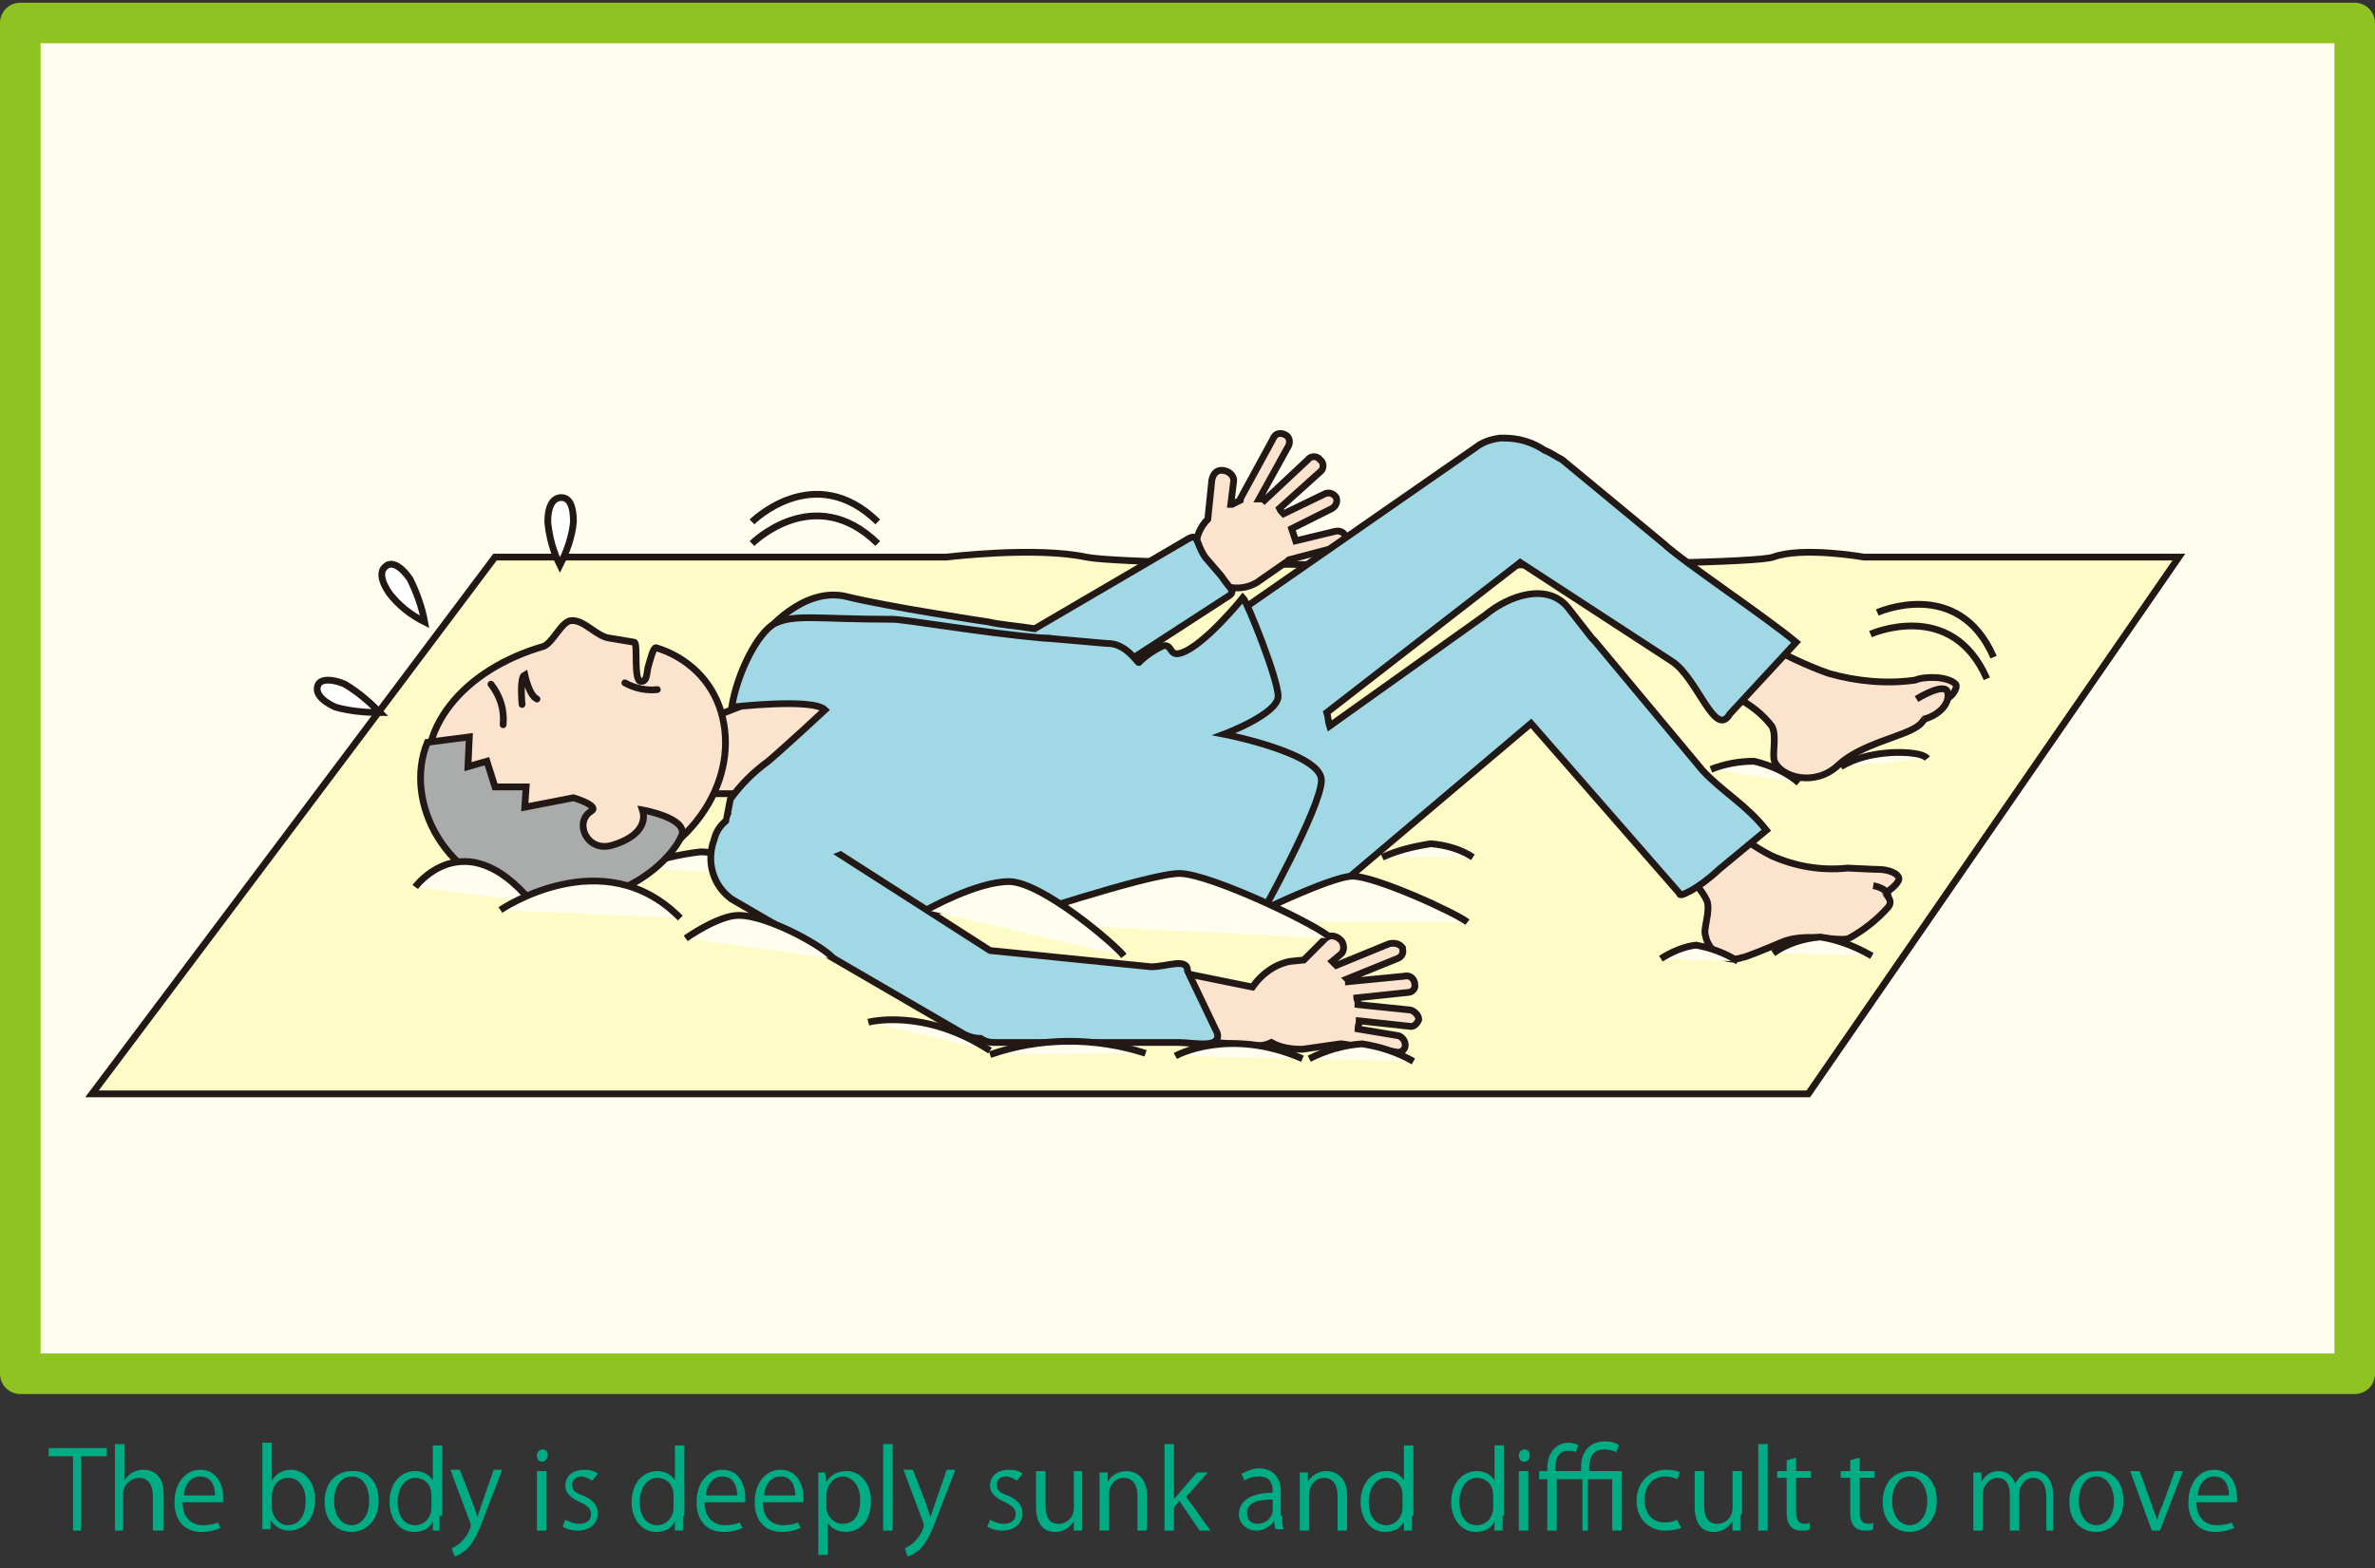 <?xml version="1.0" encoding="utf-8"?>
<!-- Generator: Adobe Illustrator 26.0.3, SVG Export Plug-In . SVG Version: 6.00 Build 0)  -->
<svg version="1.1" id="レイヤー_1" xmlns="http://www.w3.org/2000/svg" xmlns:xlink="http://www.w3.org/1999/xlink" x="0px"
	 y="0px" viewBox="0 0 175.6 116" style="enable-background:new 0 0 175.6 116;" xml:space="preserve">
<rect x="0" y="0" width="175.6" height="116" fill="#333333" stroke="none"/>
<style type="text/css">
	.st0{fill:#FFFEEE;}
	.st1{fill:none;stroke:#8FC322;stroke-width:3;stroke-linecap:round;stroke-linejoin:round;}
	.st2{fill:none;}
	.st3{fill:#FFFBC7;}
	.st4{fill:none;stroke:#221815;stroke-width:0.5;}
	.st5{fill:#FCE3CD;}
	.st6{fill:#A1D8E6;}
	.st7{fill:none;stroke:#221815;stroke-width:0.5;stroke-linecap:round;}
	.st8{fill:#AAABAB;}
	.st9{fill:#FFFFFF;}
	.st10{fill:#00AC84;}
</style>
<rect x="1.5" y="1.7" class="st0" width="172.6" height="99.9"/>
<rect x="1.5" y="1.7" class="st1" width="172.6" height="99.9"/>
<rect x="0.2" class="st2" width="175" height="116"/>
<path class="st3" d="M133.7,80.9H6.8l29.8-39.7H70c0,0,6.5-0.8,10.3,0s48.7,0.8,50.8,0c2.2-0.8,6.7,0,6.7,0h23.3L133.7,80.9z"/>
<path class="st4" d="M133.7,80.9H6.8l29.8-39.7H70c0,0,6.5-0.8,10.3,0s48.7,0.8,50.8,0c2.2-0.8,6.7,0,6.7,0h23.3L133.7,80.9z"/>
<path class="st5" d="M140.4,65c0-0.4-0.8-0.7-1.5-0.7c-0.4,0-2.2-0.1-2.3-0.1c-1.9,0.2-3.8-0.1-5.6-0.9c-1.2-0.6-2.3-1.4-3.3-2.3
	l-3.3,3.6c0.8,0.5,1.4,1.2,1.8,2c0.3,0.8-0.3,2.1-0.1,2.6c0.2,1.1,1.3,1.9,2.4,1.7c0.1,0,0.3-0.1,0.4-0.1c0.1,0,1.4-0.5,2.8-1.1
	c1.8-0.8,4.3,0,5-0.3c1.1-0.6,2.1-1.4,2.9-2.3c0.4-0.5-0.1-0.8-0.2-1.1C139.7,65.9,140.4,65.3,140.4,65"/>
<path class="st4" d="M140.4,65c0-0.4-0.8-0.7-1.5-0.7c-0.4,0-2.2-0.1-2.3-0.1c-1.9,0.2-3.8-0.1-5.6-0.9c-1.2-0.6-2.3-1.4-3.3-2.3
	l-3.3,3.6c0.8,0.5,1.4,1.2,1.8,2c0.3,0.8-0.3,2.1-0.1,2.6c0.2,1.1,1.3,1.9,2.4,1.7c0.1,0,0.3-0.1,0.4-0.1c0.1,0,1.4-0.5,2.8-1.1
	c1.8-0.8,4.3,0,5-0.3c1.1-0.6,2.1-1.4,2.9-2.3c0.4-0.5-0.1-0.8-0.2-1.1C139.7,65.9,140.4,65.3,140.4,65z"/>
<path class="st0" d="M47,64.2c1.5-0.6,3.1-1,4.8-1.2c1.5,0,4.2,1,4.7,1.7"/>
<path class="st4" d="M47,64.2c1.5-0.6,3.1-1,4.8-1.2c1.5,0,4.2,1,4.7,1.7"/>
<path class="st5" d="M99.5,39.7c-0.1-0.3-0.4-0.5-0.8-0.4L95.8,40c-0.1-0.3-0.2-0.6-0.3-0.9l3-1.5c0.3-0.2,0.4-0.5,0.3-0.8
	c-0.2-0.3-0.5-0.4-0.8-0.3c0,0,0,0,0,0l-3.1,1.5c-0.1-0.1-0.2-0.2-0.3-0.4l3-2.7c0.3-0.2,0.3-0.7,0-0.9c-0.2-0.3-0.7-0.3-0.9,0l0,0
	L93.5,37c-0.1-0.1-0.3-0.1-0.4-0.1l2.1-3.8c0.2-0.3,0.2-0.7-0.1-0.9c-0.3-0.2-0.7-0.2-0.9,0.1c0,0.1-0.1,0.1-0.1,0.2l-2.4,4.4
	c0,0,0,0.1,0,0.1c-0.2,0.1-0.4,0.2-0.6,0.3L91,37.3l0.2-1.6c0.1-0.4-0.2-0.8-0.7-0.9s-0.8,0.2-0.9,0.7c0,0,0,0,0,0l-0.3,2.9
	c-1,1-1.2,2.6-0.3,3.7c0.8,1.3,2.5,1.8,3.9,1l2.3-1.6c0,0,0.1-0.1,0.1-0.1l3.8-1C99.4,40.4,99.6,40,99.5,39.7"/>
<path class="st4" d="M99.5,39.7c-0.1-0.3-0.4-0.5-0.8-0.4L95.8,40c-0.1-0.3-0.2-0.6-0.3-0.9l3-1.5c0.3-0.2,0.4-0.5,0.3-0.8
	c-0.2-0.3-0.5-0.4-0.8-0.3c0,0,0,0,0,0l-3.1,1.5c-0.1-0.1-0.2-0.2-0.3-0.4l3-2.7c0.3-0.2,0.3-0.7,0-0.9c-0.2-0.3-0.7-0.3-0.9,0l0,0
	L93.5,37c-0.1-0.1-0.3-0.1-0.4-0.1l2.1-3.8c0.2-0.3,0.2-0.7-0.1-0.9c-0.3-0.2-0.7-0.2-0.9,0.1c0,0.1-0.1,0.1-0.1,0.2l-2.4,4.4
	c0,0,0,0.1,0,0.1c-0.2,0.1-0.4,0.2-0.6,0.3L91,37.3l0.2-1.6c0.1-0.4-0.2-0.8-0.7-0.9s-0.8,0.2-0.9,0.7c0,0,0,0,0,0l-0.3,2.9
	c-1,1-1.2,2.6-0.3,3.7c0.8,1.3,2.5,1.8,3.9,1l2.3-1.6c0,0,0.1-0.1,0.1-0.1l3.8-1C99.4,40.4,99.6,40,99.5,39.7z"/>
<path class="st5" d="M128.4,51.6c1,0.5,1.9,1.2,2.6,2.1c0.4,0.7,0,2.1,0.2,2.6c0.5,1.2,3,1.9,4.7,0.3c1.7-1.6,4.8-2.1,5.9-2.9
	c0.9-0.6,0.8-2.1,2-2c0.4,0,1-0.8,0.8-1.1c-0.6-0.6-2.3-0.6-3-0.3c-2.1,0.3-4.3,0.1-6.4-0.5c-1.7-0.6-3.3-1.4-4.8-2.2"/>
<path class="st4" d="M128.4,51.6c1,0.5,1.9,1.2,2.6,2.1c0.4,0.7,0,2.1,0.2,2.6c0.5,1.2,3,1.9,4.7,0.3c1.7-1.6,4.8-2.1,5.9-2.9
	c0.9-0.6,0.8-2.1,2-2c0.4,0,1-0.8,0.8-1.1c-0.6-0.6-2.3-0.6-3-0.3c-2.1,0.3-4.3,0.1-6.4-0.5c-1.7-0.6-3.3-1.4-4.8-2.2"/>
<path class="st5" d="M141.7,51.7c0,0,2.1-1.3,2.3-0.5c0.2,0.8-0.6,1.7-1.8,2"/>
<path class="st4" d="M141.7,51.7c0,0,2.1-1.3,2.3-0.5c0.2,0.8-0.6,1.7-1.8,2"/>
<path class="st6" d="M90.3,42.6l-1.2-1.4c-0.8-1.2-0.4-1.9-1.5-1.2l-11.1,6.5c-1.2-0.2-2.6-0.3-3.4-0.5c0,0-7.4-1.1-10.6-1.9
	c-3.2-0.7-5.9,2.7-5.9,2.7c-0.4,1.6,0.6,3.2,2.3,3.6l10.7,1.7c1.6,0.3,6.8,1.4,9.5-0.2c0,0,0-0.1,0-0.2l11.4-7.4
	C91.5,43.7,91.1,43.8,90.3,42.6"/>
<path class="st4" d="M90.3,42.6l-1.2-1.4c-0.8-1.2-0.4-1.9-1.5-1.2l-11.1,6.5c-1.2-0.2-2.6-0.3-3.4-0.5c0,0-7.4-1.1-10.6-1.9
	c-3.2-0.7-5.9,2.7-5.9,2.7c-0.4,1.6,0.6,3.2,2.3,3.6l10.7,1.7c1.6,0.3,6.8,1.4,9.5-0.2c0,0,0-0.1,0-0.2l11.4-7.4
	C91.5,43.7,91.1,43.8,90.3,42.6z"/>
<path class="st5" d="M77.4,47.2H59c-1.9,0-3.6,2.1-4.4,5.1L51,53.7c-0.3,0-0.6,0.3-0.6,2s0.2,3,0.6,3h3.3c0.6,3.7,2.5,6.4,4.7,6.4
	h18.4c2.7,0,4.9-4,4.9-8.9C82.3,51.2,80.1,47.2,77.4,47.2"/>
<path class="st4" d="M77.4,47.2H59c-1.9,0-3.6,2.1-4.4,5.1L51,53.7c-0.3,0-0.6,0.3-0.6,2s0.2,3,0.6,3h3.3c0.6,3.7,2.5,6.4,4.7,6.4
	h18.4c2.7,0,4.9-4,4.9-8.9C82.3,51.2,80.1,47.2,77.4,47.2z"/>
<path class="st6" d="M125.9,57l-8-9.6c-0.1-0.1-0.1-0.1-0.2-0.2c0,0,0,0,0,0l-1.8-2.3c-1.5-1.8-4.3-0.9-6.1,0.6l-11.5,8.2
	c-0.1-0.3-0.1-0.7-0.2-1l14.3-11.1l11.2,7.3c1.9,1.2,3.2,5.8,4.3,3.9l4.9-5.3c-2.4-2-8.3-5.9-9.8-7.3l-7.5-6.2
	c-0.4-0.2-0.8-0.5-1.3-0.7c-0.9-0.6-1.9-0.9-3-0.9c-0.1,0-0.2,0-0.3,0c-0.7,0.1-1.3,0.3-1.8,0.7L92.4,44.7c-0.7,0.5-1.3,1.3-1.6,2.1
	l-6.3,4.6c-2.2,0.2-3,1.1-2.8,5.5s-1.1,6.4-1.1,6.4c-0.5,1.7,0,2.2,1.6,2.7c2.8,0.8,5.6,1.4,8.5,1.6v0c2.9,0.7,5.9,0,8.2-2
	l14.3-12.1l11,12.6c-0.1,0.3,1.3-0.3,2.9-1.8l3.5-2.9C129.1,59.5,127.4,58.6,125.9,57"/>
<path class="st4" d="M125.9,57l-8-9.6c-0.1-0.1-0.1-0.1-0.2-0.2c0,0,0,0,0,0l-1.8-2.3c-1.5-1.8-4.3-0.9-6.1,0.6l-11.5,8.2
	c-0.1-0.3-0.1-0.7-0.2-1l14.3-11.1l11.2,7.3c1.9,1.2,3.2,5.8,4.3,3.9l4.9-5.3c-2.4-2-8.3-5.9-9.8-7.3l-7.5-6.2
	c-0.4-0.2-0.8-0.5-1.3-0.7c-0.9-0.6-1.9-0.9-3-0.9c-0.1,0-0.2,0-0.3,0c-0.7,0.1-1.3,0.3-1.8,0.7L92.4,44.7c-0.7,0.5-1.3,1.3-1.6,2.1
	l-6.3,4.6c-2.2,0.2-3,1.1-2.8,5.5s-1.1,6.4-1.1,6.4c-0.5,1.7,0,2.2,1.6,2.7c2.8,0.8,5.6,1.4,8.5,1.6v0c2.9,0.7,5.9,0,8.2-2
	l14.3-12.1l11,12.6c-0.1,0.3,1.3-0.3,2.9-1.8l3.5-2.9C129.1,59.5,127.4,58.6,125.9,57z"/>
<path class="st6" d="M54.1,52.3c0,0,6-0.7,6.9,0.2c0,0-2.9,2.7-4.2,3.8c-1.1,0.8-2,1.7-2.8,2.8l-0.8,4.2l8.4,4.3
	c0,0,7.8-0.4,13.9-0.3c0.9-0.1,1.7-0.3,2.5-0.5c0.5,0,0.8,0.8,1.5,0.7c0.5,0,1-0.5,1.6-0.5c0.6,0,0.7,0.4,1.4,0.4
	c3.5-0.1,7.1,0.1,10.6,0.5c0,0,4.6-8.2,4.6-10.2s-7.2-3.4-7.2-3.4s4-1.5,4-2.8s-2.3-7-2.6-7.3c0,0-2.9,3.6-4.6,4.1
	c-0.9,0.3-0.6-0.8-1.4-0.5c-0.6,0.3-1.2,0.7-1.7,1.2c-0.1,0-0.9-1.3-2.1-1.4c-0.4,0-4.4-0.4-4.9-0.4c-4.6-0.4-10.3-1.4-11.2-1.4
	c-5.6,0-7.2-0.4-8.7,0.3C56,46.8,54.5,49.8,54.1,52.3"/>
<path class="st4" d="M54.1,52.3c0,0,6-0.7,6.9,0.2c0,0-2.9,2.7-4.2,3.8c-1.1,0.8-2,1.7-2.8,2.8l-0.8,4.2l8.4,4.3
	c0,0,7.8-0.4,13.9-0.3c0.9-0.1,1.7-0.3,2.5-0.5c0.5,0,0.8,0.8,1.5,0.7c0.5,0,1-0.5,1.6-0.5c0.6,0,0.7,0.4,1.4,0.4
	c3.5-0.1,7.1,0.1,10.6,0.5c0,0,4.6-8.2,4.6-10.2s-7.2-3.4-7.2-3.4s4-1.5,4-2.8s-2.3-7-2.6-7.3c0,0-2.9,3.6-4.6,4.1
	c-0.9,0.3-0.6-0.8-1.4-0.5c-0.6,0.3-1.2,0.7-1.7,1.2c-0.1,0-0.9-1.3-2.1-1.4c-0.4,0-4.4-0.4-4.9-0.4c-4.6-0.4-10.3-1.4-11.2-1.4
	c-5.6,0-7.2-0.4-8.7,0.3C56,46.8,54.5,49.8,54.1,52.3z"/>
<path class="st5" d="M42.2,45.9c1-0.1,1.9,1.2,2.9,1.3c0.6,0.1,1.2,0.2,1.8,0.3c0.3,0.1-0.1,2.9,0.5,2.9c0.4,0,0.4-0.4,0.5-1
	c0.2-0.7,0.4-1.5,0.6-1.5c2.3,0.7,4.1,2.4,4.8,4.7c1.5,5-2.1,10.5-8,12.2C39.4,66.7,33.4,64,31.9,59s2.4-9.5,8.3-11.2
	C40.9,47.5,41.5,46,42.2,45.9"/>
<path class="st4" d="M42.2,45.9c1-0.1,1.9,1.2,2.9,1.3c0.6,0.1,1.2,0.2,1.8,0.3c0.3,0.1-0.1,2.9,0.5,2.9c0.4,0,0.4-0.4,0.5-1
	c0.2-0.7,0.4-1.5,0.6-1.5c2.3,0.7,4.1,2.4,4.8,4.7c1.5,5-2.1,10.5-8,12.2C39.4,66.7,33.4,64,31.9,59s2.4-9.5,8.3-11.2
	C40.9,47.5,41.5,46,42.2,45.9z"/>
<path class="st5" d="M38.6,52.1c0,0-0.2-2,0.2-2.2c0,0,0.3,1.5,0.9,1.8"/>
<path class="st7" d="M38.6,52.1c0,0-0.2-2,0.2-2.2c0,0,0.3,1.5,0.9,1.8"/>
<path class="st5" d="M36.3,50.6c0.7,0.9,1,1.9,0.9,3"/>
<path class="st7" d="M36.3,50.6c0.7,0.9,1,1.9,0.9,3"/>
<path class="st5" d="M46.2,50.5c0.7,0.4,1.6,0.6,2.4,0.5"/>
<path class="st7" d="M46.2,50.5c0.7,0.4,1.6,0.6,2.4,0.5"/>
<path class="st8" d="M31.6,54.9l3.1-0.4l-0.1,2.2l1.4-0.4l0.6,1.9l2.3,0l-0.1,1.5l3.6-0.7c0,0,2,0.6,1.3,1c-1.3,0.8-0.3,3.1,1.6,2.5
	c2-0.6,2.5-1.7,2.2-2.6c0,0,3.4,0.6,2.9,1.9c-0.6,1.5-4.3,5.8-11.1,4.6C32.9,65.4,29.8,59.3,31.6,54.9"/>
<path class="st7" d="M31.6,54.9l3.1-0.4l-0.1,2.2l1.4-0.4l0.6,1.9l2.3,0l-0.1,1.5l3.6-0.7c0,0,2,0.6,1.3,1c-1.3,0.8-0.3,3.1,1.6,2.5
	c2-0.6,2.5-1.7,2.2-2.6c0,0,3.4,0.6,2.9,1.9c-0.6,1.5-4.3,5.8-11.1,4.6C32.9,65.4,29.8,59.3,31.6,54.9z"/>
<path class="st5" d="M104.3,74.7l-3.9-0.4c0-0.1,0-0.1,0-0.2c0-0.1-0.1-0.2-0.1-0.3l3.8-0.4c0.3,0,0.6-0.3,0.5-0.6c0,0,0,0,0-0.1
	c-0.1-0.4-0.4-0.6-0.8-0.5l-4.1,0.4c0-0.1-0.1-0.2-0.1-0.2l3.7-1.5c0.3-0.1,0.5-0.4,0.4-0.7c0,0,0-0.1,0-0.1c-0.2-0.3-0.6-0.4-1-0.3
	l-3.9,1.6c-0.1-0.1-0.2-0.2-0.3-0.3l0.6-0.5c0.3-0.2,0.3-0.7,0.1-1c0,0,0,0-0.1-0.1c-0.3-0.3-0.8-0.4-1.1-0.1L96.4,71l-1,0.1
	c-1.1,0.2-2.1,0.9-2.8,1.9l-6.4-1.3c-1.4-0.2-2.7,0.8-2.9,2.2c-0.2,1.4,0.8,2.7,2.2,2.9l7.1,0.5c0.5,0.1,1,0,1.4-0.2
	c0.7,0.4,1.5,0.5,2.3,0.5l2.8-0.4c0,0,0.1,0,0.1,0l4,0.6c0.3,0.1,0.7-0.1,0.7-0.5c0-0.3-0.2-0.6-0.5-0.7c0,0,0,0,0,0l-3-0.5
	c0-0.2,0.1-0.4,0.1-0.6l3.7,0.4c0.3,0.1,0.6-0.2,0.7-0.5c0,0,0,0,0,0C104.9,75.1,104.6,74.8,104.3,74.7"/>
<path class="st4" d="M104.3,74.7l-3.9-0.4c0-0.1,0-0.1,0-0.2c0-0.1-0.1-0.2-0.1-0.3l3.8-0.4c0.3,0,0.6-0.3,0.5-0.6c0,0,0,0,0-0.1
	c-0.1-0.4-0.4-0.6-0.8-0.5l-4.1,0.4c0-0.1-0.1-0.2-0.1-0.2l3.7-1.5c0.3-0.1,0.5-0.4,0.4-0.7c0,0,0-0.1,0-0.1c-0.2-0.3-0.6-0.4-1-0.3
	l-3.9,1.6c-0.1-0.1-0.2-0.2-0.3-0.3l0.6-0.5c0.3-0.2,0.3-0.7,0.1-1c0,0,0,0-0.1-0.1c-0.3-0.3-0.8-0.4-1.1-0.1L96.4,71l-1,0.1
	c-1.1,0.2-2.1,0.9-2.8,1.9l-6.4-1.3c-1.4-0.2-2.7,0.8-2.9,2.2c-0.2,1.4,0.8,2.7,2.2,2.9l7.1,0.5c0.5,0.1,1,0,1.4-0.2
	c0.7,0.4,1.5,0.5,2.3,0.5l2.8-0.4c0,0,0.1,0,0.1,0l4,0.6c0.3,0.1,0.7-0.1,0.7-0.5c0-0.3-0.2-0.6-0.5-0.7c0,0,0,0,0,0l-3-0.5
	c0-0.2,0.1-0.4,0.1-0.6l3.7,0.4c0.3,0.1,0.6-0.2,0.7-0.5c0,0,0,0,0,0C104.9,75.1,104.6,74.8,104.3,74.7z"/>
<path class="st6" d="M90,76.4l-2.2-4.6c0-1-1.5-0.3-2.7-0.3l-11.9-1.2l-11.7-7.5l-6.9-2.6c-0.9,0.3-1.6,1-1.8,1.9
	c-0.6,1.6-0.1,3.4,1.3,4.4l17.2,10c0.4,0.2,0.8,0.3,1.2,0.3c0.3,0.2,0.6,0.3,1,0.3h13.6C88.3,77.1,90.3,77.6,90,76.4"/>
<path class="st4" d="M90,76.4l-2.2-4.6c0-1-1.5-0.3-2.7-0.3l-11.9-1.2l-11.7-7.5l-6.9-2.6c-0.9,0.3-1.6,1-1.8,1.9
	c-0.6,1.6-0.1,3.4,1.3,4.4l17.2,10c0.4,0.2,0.8,0.3,1.2,0.3c0.3,0.2,0.6,0.3,1,0.3h13.6C88.3,77.1,90.3,77.6,90,76.4z"/>
<path class="st0" d="M73.2,78c3.7-1.3,7.8-1.3,11.5-0.1"/>
<path class="st4" d="M73.2,78c3.7-1.3,7.8-1.3,11.5-0.1"/>
<path class="st0" d="M30.7,65.6c0,0,3.6-4.9,8.6,1.1"/>
<path class="st4" d="M30.7,65.6c0,0,3.6-4.9,8.6,1.1"/>
<path class="st0" d="M37,67.3c0,0,7.6-5.2,13.3,0.6"/>
<path class="st4" d="M37,67.3c0,0,7.6-5.2,13.3,0.6"/>
<path class="st0" d="M64.2,75.6c0,0,4.1-1.1,9,2.1"/>
<path class="st4" d="M64.2,75.6c0,0,4.1-1.1,9,2.1"/>
<path class="st0" d="M86.9,78.1c0,0,3.9-2.2,9.4,0.2"/>
<path class="st4" d="M86.9,78.1c0,0,3.9-2.2,9.4,0.2"/>
<path class="st0" d="M96.8,78.3c1.2-0.6,2.5-1,3.9-1.1c1.3,0.2,2.6,0.6,3.8,1.3"/>
<path class="st4" d="M96.8,78.3c1.2-0.6,2.5-1,3.9-1.1c1.3,0.2,2.6,0.6,3.8,1.3"/>
<path class="st0" d="M91.5,68.2c0,0,6.8-3.4,8.5-3.4s7.6,2.7,8.5,3.4"/>
<path class="st4" d="M91.5,68.2c0,0,6.8-3.4,8.5-3.4s7.6,2.7,8.5,3.4"/>
<path class="st0" d="M102.2,63.4c1.1-0.5,2.3-0.8,3.6-1c1.1,0.1,2.2,0.4,3.1,1"/>
<path class="st4" d="M102.2,63.4c1.1-0.5,2.3-0.8,3.6-1c1.1,0.1,2.2,0.4,3.1,1"/>
<path class="st0" d="M122.8,70.9c0.8-0.5,1.7-0.9,2.6-1c1.1,0.2,2.2,0.6,3.1,1.2"/>
<path class="st4" d="M122.8,70.9c0.8-0.5,1.7-0.9,2.6-1c1.1,0.2,2.2,0.6,3.1,1.2"/>
<path class="st0" d="M131.1,70.5c1-0.7,2.2-1.1,3.5-1.2c1.3,0.2,2.6,0.7,3.8,1.4"/>
<path class="st4" d="M131.1,70.5c1-0.7,2.2-1.1,3.5-1.2c1.3,0.2,2.6,0.7,3.8,1.4"/>
<path class="st0" d="M136.1,56.7c1-0.6,2.2-0.9,3.3-1c0.8-0.1,2.7-0.1,3.1,0.4"/>
<path class="st4" d="M136.1,56.7c1-0.6,2.2-0.9,3.3-1c0.8-0.1,2.7-0.1,3.1,0.4"/>
<path class="st0" d="M126.5,56.9c1-0.4,2.1-0.6,3.2-0.6c1.2,0.3,2.4,0.8,3.3,1.6"/>
<path class="st4" d="M126.5,56.9c1-0.4,2.1-0.6,3.2-0.6c1.2,0.3,2.4,0.8,3.3,1.6"/>
<path class="st0" d="M74.2,68.2c0,0,10.7-3.6,13-3.6s10.6,4,11.2,4.8"/>
<path class="st4" d="M74.2,68.2c0,0,10.7-3.6,13-3.6s10.6,4,11.2,4.8"/>
<path class="st0" d="M68.5,67.3c0,0,3.7-2.1,6.1-2.1s7.8,4.6,8.5,5.5"/>
<path class="st4" d="M68.5,67.3c0,0,3.7-2.1,6.1-2.1s7.8,4.6,8.5,5.5"/>
<path class="st9" d="M30.3,42.8c0.5,1,0.9,2.1,1.1,3.2c-1-0.5-1.9-1.2-2.6-2.1c-0.7-1-0.7-1.7-0.3-2C28.9,41.5,29.6,41.8,30.3,42.8"
	/>
<path class="st4" d="M30.3,42.8c0.5,1,0.9,2.1,1.1,3.2c-1-0.5-1.9-1.2-2.6-2.1c-0.7-1-0.7-1.7-0.3-2C28.9,41.5,29.6,41.8,30.3,42.8z
	"/>
<path class="st9" d="M42.4,38.6c-0.1,1.1-0.5,2.2-1,3.2c-0.5-1-0.8-2.1-0.9-3.2c0-1.2,0.4-1.8,1-1.8S42.4,37.4,42.4,38.6"/>
<path class="st4" d="M42.4,38.6c-0.1,1.1-0.5,2.2-1,3.2c-0.5-1-0.8-2.1-0.9-3.2c0-1.2,0.4-1.8,1-1.8S42.4,37.4,42.4,38.6z"/>
<path class="st9" d="M25.5,50.6c1,0.6,1.8,1.3,2.6,2.1c-1.1,0-2.2-0.1-3.3-0.4c-1.1-0.5-1.5-1.1-1.3-1.6
	C23.6,50.3,24.3,50.1,25.5,50.6"/>
<path class="st4" d="M25.5,50.6c1,0.6,1.8,1.3,2.6,2.1c-1.1,0-2.2-0.1-3.3-0.4c-1.1-0.5-1.5-1.1-1.3-1.6
	C23.6,50.3,24.3,50.1,25.5,50.6z"/>
<path class="st5" d="M138.5,65.5c0,0,1.2,0.2,1.1,0.9"/>
<path class="st4" d="M138.5,65.5c0,0,1.2,0.2,1.1,0.9"/>
<path class="st0" d="M50.7,69.4c0,0,2.4-1.7,3.9-1.7c2.3,0,6.6,2.5,7,3.2"/>
<path class="st4" d="M50.7,69.4c0,0,2.4-1.7,3.9-1.7c2.3,0,6.6,2.5,7,3.2"/>
<path class="st6" d="M63.9,60.9c0,1.5-2.3,2.7-5,2.7s-5-1.2-5-2.7c0-1.5,2.3-2.7,5-2.7S63.9,59.4,63.9,60.9"/>
<path class="st4" d="M138.3,46.9c0,0,6-2.7,8.6,3.3"/>
<path class="st4" d="M138.8,45.3c0,0,6-2.7,8.6,3.3"/>
<path class="st4" d="M55.6,40.2c0,0,4.6-4.6,9.3,0"/>
<path class="st4" d="M55.6,38.6c0,0,4.6-4.6,9.3,0"/>
<g>
	<path class="st10" d="M7.8,107.7H6v5.5H5.4v-5.5H3.6v-0.6h4.3V107.7z"/>
	<path class="st10" d="M12,113.2h-0.7v-2.6c0-0.7-0.3-1.3-1-1.3c-0.5,0-1.2,0.4-1.2,1.2v2.7H8.5v-6.4h0.7v2.7h0
		c0.3-0.5,0.8-0.8,1.4-0.8s1.5,0.3,1.5,1.8V113.2z"/>
	<path class="st10" d="M16.3,113c-0.2,0.1-0.7,0.3-1.4,0.3c-1.3,0-2-0.9-2-2.2c0-1.4,0.8-2.4,1.9-2.4c1.3,0,1.7,1.2,1.7,2
		c0,0.2,0,0.3,0,0.4h-3c0,1.2,0.7,1.7,1.5,1.7c0.5,0,0.9-0.1,1.1-0.2L16.3,113z M15.9,110.6c0-0.6-0.2-1.4-1.1-1.4
		c-0.8,0-1.2,0.8-1.2,1.4H15.9z"/>
	<path class="st10" d="M20.1,109.5c0.3-0.5,0.8-0.8,1.4-0.8c1,0,1.8,0.9,1.8,2.2c0,1.6-1,2.3-1.9,2.3c-0.6,0-1.1-0.3-1.4-0.8h0
		l0,0.7h-0.6c0-0.3,0-0.7,0-1.1v-5.3h0.7L20.1,109.5L20.1,109.5z M20.1,111.5c0,0.6,0.5,1.3,1.2,1.3c0.8,0,1.3-0.7,1.3-1.8
		c0-0.9-0.4-1.7-1.3-1.7c-0.8,0-1.2,0.7-1.2,1.4V111.5z"/>
	<path class="st10" d="M28,111c0,1.6-1.1,2.3-2,2.3c-1.1,0-2-0.8-2-2.2c0-1.5,0.9-2.3,2-2.3C27.2,108.7,28,109.6,28,111z M26,109.2
		c-0.9,0-1.3,0.9-1.3,1.8c0,1,0.5,1.8,1.3,1.8c0.8,0,1.3-0.8,1.3-1.8C27.3,110.2,27,109.2,26,109.2z"/>
	<path class="st10" d="M32.5,112.1c0,0.4,0,0.8,0,1.1H32l0-0.7h0c-0.2,0.5-0.7,0.8-1.4,0.8c-1,0-1.8-0.9-1.8-2.2
		c0-1.5,0.9-2.3,1.9-2.3c0.6,0,1.1,0.3,1.3,0.7h0v-2.6h0.7V112.1z M31.9,110.6c0-0.9-0.6-1.3-1.2-1.3c-0.8,0-1.3,0.8-1.3,1.8
		c0,0.9,0.4,1.7,1.3,1.7c0.7,0,1.2-0.6,1.2-1.3V110.6z"/>
	<path class="st10" d="M37.1,108.8l-1.2,3.1c-0.5,1.4-0.9,2.2-1.4,2.7c-0.4,0.3-0.7,0.5-0.9,0.5l-0.2-0.6c1-0.4,1.4-1.5,1.4-1.6
		c0,0,0-0.1,0-0.2l-1.5-4H34l1,2.6c0.1,0.3,0.2,0.6,0.3,0.9h0c0.1-0.3,0.2-0.6,0.3-0.9l0.9-2.6H37.1z"/>
	<path class="st10" d="M40.1,108.1c-0.3,0-0.4-0.2-0.4-0.5c0-0.2,0.2-0.4,0.4-0.4c0.3,0,0.4,0.2,0.4,0.4
		C40.5,107.9,40.3,108.1,40.1,108.1z M40.4,113.2h-0.7v-4.4h0.7V113.2z"/>
	<path class="st10" d="M43.8,109.5c-0.2-0.1-0.5-0.3-0.8-0.3c-0.5,0-0.7,0.3-0.7,0.6c0,0.4,0.2,0.6,0.8,0.8c0.7,0.3,1.1,0.7,1.1,1.3
		c0,0.8-0.6,1.3-1.5,1.3c-0.4,0-0.8-0.1-1.1-0.3l0.2-0.5c0.2,0.1,0.6,0.3,1,0.3c0.6,0,0.9-0.3,0.9-0.7c0-0.4-0.2-0.6-0.8-0.9
		c-0.7-0.3-1.1-0.7-1.1-1.2c0-0.7,0.5-1.2,1.4-1.2c0.4,0,0.8,0.1,1,0.3L43.8,109.5z"/>
	<path class="st10" d="M50.5,112.1c0,0.4,0,0.8,0,1.1h-0.6l0-0.7h0c-0.2,0.5-0.7,0.8-1.4,0.8c-1,0-1.8-0.9-1.8-2.2
		c0-1.5,0.9-2.3,1.9-2.3c0.6,0,1.1,0.3,1.3,0.7h0v-2.6h0.7V112.1z M49.8,110.6c0-0.9-0.6-1.3-1.2-1.3c-0.8,0-1.3,0.8-1.3,1.8
		c0,0.9,0.4,1.7,1.3,1.7c0.7,0,1.2-0.6,1.2-1.3V110.6z"/>
	<path class="st10" d="M54.9,113c-0.2,0.1-0.7,0.3-1.4,0.3c-1.3,0-2-0.9-2-2.2c0-1.4,0.8-2.4,1.9-2.4c1.3,0,1.7,1.2,1.7,2
		c0,0.2,0,0.3,0,0.4h-3c0,1.2,0.7,1.7,1.5,1.7c0.5,0,0.9-0.1,1.1-0.2L54.9,113z M54.5,110.6c0-0.6-0.2-1.4-1.1-1.4
		c-0.8,0-1.2,0.8-1.2,1.4H54.5z"/>
	<path class="st10" d="M59.2,113c-0.2,0.1-0.7,0.3-1.4,0.3c-1.3,0-2-0.9-2-2.2c0-1.4,0.8-2.4,1.9-2.4c1.3,0,1.7,1.2,1.7,2
		c0,0.2,0,0.3,0,0.4h-3c0,1.2,0.7,1.7,1.5,1.7c0.5,0,0.9-0.1,1.1-0.2L59.2,113z M58.8,110.6c0-0.6-0.2-1.4-1.1-1.4
		c-0.8,0-1.2,0.8-1.2,1.4H58.8z"/>
	<path class="st10" d="M61.1,109.6c0.3-0.5,0.8-0.8,1.5-0.8c1,0,1.8,0.9,1.8,2.2c0,1.6-0.9,2.3-1.9,2.3c-0.6,0-1.1-0.3-1.3-0.7h0
		v2.4h-0.7v-4.7c0-0.6,0-1,0-1.4H61L61.1,109.6L61.1,109.6z M61.1,111.4c0,0.8,0.6,1.3,1.2,1.3c0.9,0,1.3-0.7,1.3-1.8
		c0-0.9-0.5-1.7-1.3-1.7c-0.7,0-1.2,0.7-1.2,1.4V111.4z"/>
	<path class="st10" d="M66,113.2h-0.7v-6.4H66V113.2z"/>
	<path class="st10" d="M70.6,108.8l-1.2,3.1c-0.5,1.4-0.9,2.2-1.4,2.7c-0.4,0.3-0.7,0.5-0.9,0.5l-0.2-0.6c1-0.4,1.4-1.5,1.4-1.6
		c0,0,0-0.1,0-0.2l-1.5-4h0.7l1,2.6c0.1,0.3,0.2,0.6,0.3,0.9h0c0.1-0.3,0.2-0.6,0.3-0.9l0.9-2.6H70.6z"/>
	<path class="st10" d="M75.2,109.5c-0.2-0.1-0.5-0.3-0.8-0.3c-0.5,0-0.7,0.3-0.7,0.6c0,0.4,0.2,0.6,0.8,0.8c0.7,0.3,1.1,0.7,1.1,1.3
		c0,0.8-0.6,1.3-1.5,1.3c-0.4,0-0.8-0.1-1.1-0.3l0.2-0.5c0.2,0.1,0.6,0.3,1,0.3c0.6,0,0.9-0.3,0.9-0.7c0-0.4-0.2-0.6-0.8-0.9
		c-0.7-0.3-1.1-0.7-1.1-1.2c0-0.7,0.5-1.2,1.4-1.2c0.4,0,0.8,0.1,1,0.3L75.2,109.5z"/>
	<path class="st10" d="M80,112c0,0.4,0,0.8,0,1.2h-0.6l0-0.7h0c-0.2,0.3-0.6,0.8-1.4,0.8c-0.7,0-1.4-0.4-1.4-1.9v-2.6h0.7v2.5
		c0,0.8,0.2,1.4,1,1.4c0.5,0,1.1-0.4,1.1-1.2v-2.7H80V112z"/>
	<path class="st10" d="M84.8,113.2h-0.7v-2.6c0-0.7-0.3-1.3-1-1.3c-0.6,0-1.1,0.5-1.1,1.2v2.7h-0.7v-3.2c0-0.4,0-0.8,0-1.1h0.6
		l0,0.7h0c0.2-0.4,0.7-0.8,1.4-0.8c0.5,0,1.5,0.3,1.5,1.8V113.2z"/>
	<path class="st10" d="M89.5,113.2h-0.8l-1.5-2.2l-0.4,0.5v1.7h-0.7v-6.4h0.7v4.1h0c0.1-0.2,0.3-0.3,0.4-0.5l1.3-1.5h0.8l-1.6,1.8
		L89.5,113.2z"/>
	<path class="st10" d="M94.8,112.1c0,0.4,0,0.7,0.1,1h-0.6l-0.1-0.6h0c-0.2,0.3-0.7,0.7-1.3,0.7c-0.8,0-1.3-0.6-1.3-1.2
		c0-1,0.9-1.6,2.5-1.6c0-0.4,0-1.2-1-1.2c-0.4,0-0.8,0.1-1.1,0.3l-0.2-0.5c0.4-0.2,0.8-0.4,1.3-0.4c1.2,0,1.6,0.9,1.6,1.7V112.1z
		 M94.1,110.9c-0.8,0-1.9,0.1-1.9,1c0,0.6,0.4,0.8,0.8,0.8c0.6,0,1.1-0.5,1.1-1V110.9z"/>
	<path class="st10" d="M99.6,113.2h-0.7v-2.6c0-0.7-0.3-1.3-1-1.3c-0.6,0-1.1,0.5-1.1,1.2v2.7h-0.7v-3.2c0-0.4,0-0.8,0-1.1h0.6
		l0,0.7h0c0.2-0.4,0.7-0.8,1.4-0.8c0.5,0,1.5,0.3,1.5,1.8V113.2z"/>
	<path class="st10" d="M104.4,112.1c0,0.4,0,0.8,0,1.1h-0.6l0-0.7h0c-0.2,0.5-0.7,0.8-1.4,0.8c-1,0-1.8-0.9-1.8-2.2
		c0-1.5,0.9-2.3,1.9-2.3c0.6,0,1.1,0.3,1.3,0.7h0v-2.6h0.7V112.1z M103.7,110.6c0-0.9-0.6-1.3-1.2-1.3c-0.8,0-1.3,0.8-1.3,1.8
		c0,0.9,0.4,1.7,1.3,1.7c0.7,0,1.2-0.6,1.2-1.3V110.6z"/>
	<path class="st10" d="M111.1,112.1c0,0.4,0,0.8,0,1.1h-0.6l0-0.7h0c-0.2,0.5-0.7,0.8-1.4,0.8c-1,0-1.8-0.9-1.8-2.2
		c0-1.5,0.9-2.3,1.9-2.3c0.6,0,1.1,0.3,1.3,0.7h0v-2.6h0.7V112.1z M110.4,110.6c0-0.9-0.6-1.3-1.2-1.3c-0.8,0-1.3,0.8-1.3,1.8
		c0,0.9,0.4,1.7,1.3,1.7c0.7,0,1.2-0.6,1.2-1.3V110.6z"/>
	<path class="st10" d="M112.7,108.1c-0.3,0-0.4-0.2-0.4-0.5c0-0.2,0.2-0.4,0.4-0.4c0.3,0,0.4,0.2,0.4,0.4
		C113.1,107.9,113,108.1,112.7,108.1z M113,113.2h-0.7v-4.4h0.7V113.2z"/>
	<path class="st10" d="M113.8,109.3v-0.5h0.6v-0.2c0-1.1,0.6-1.9,1.6-1.9c0.3,0,0.6,0.1,0.7,0.2l-0.2,0.5c-0.1-0.1-0.3-0.1-0.6-0.1
		c-0.9,0-0.9,1-0.9,1.5h1.9v-0.3c0-1.1,0.6-1.9,1.8-1.9c0.4,0,0.8,0.1,1,0.3l-0.2,0.5c-0.2-0.1-0.5-0.2-0.9-0.2
		c-1.1,0-1.1,1-1.1,1.6h2.4v4.4h-0.7v-3.8h-1.8v3.8H117v-3.8h-1.9v3.8h-0.7v-3.8H113.8z"/>
	<path class="st10" d="M124.3,113c-0.2,0.1-0.6,0.2-1.2,0.2c-1.2,0-2.1-0.9-2.1-2.2c0-1.3,0.9-2.3,2.2-2.3c0.5,0,0.9,0.1,1,0.2
		l-0.2,0.5c-0.2-0.1-0.5-0.2-0.9-0.2c-1,0-1.5,0.8-1.5,1.7c0,1.1,0.6,1.7,1.5,1.7c0.4,0,0.7-0.1,0.9-0.2L124.3,113z"/>
	<path class="st10" d="M128.7,112c0,0.4,0,0.8,0,1.2h-0.6l0-0.7h0c-0.2,0.3-0.6,0.8-1.4,0.8c-0.7,0-1.4-0.4-1.4-1.9v-2.6h0.7v2.5
		c0,0.8,0.2,1.4,1,1.4c0.5,0,1.1-0.4,1.1-1.2v-2.7h0.7V112z"/>
	<path class="st10" d="M130.6,113.2H130v-6.4h0.7V113.2z"/>
	<path class="st10" d="M132.1,108l0.7-0.2v1h1.1v0.5h-1.1v2.5c0,0.6,0.2,0.9,0.6,0.9c0.2,0,0.3,0,0.4-0.1l0,0.5
		c-0.1,0.1-0.4,0.1-0.6,0.1c-1.1,0-1.1-1-1.1-1.4v-2.5h-0.7v-0.5h0.7V108z"/>
	<path class="st10" d="M136.8,108l0.7-0.2v1h1.1v0.5h-1.1v2.5c0,0.6,0.2,0.9,0.6,0.9c0.2,0,0.3,0,0.4-0.1l0,0.5
		c-0.1,0.1-0.4,0.1-0.6,0.1c-1.1,0-1.1-1-1.1-1.4v-2.5h-0.7v-0.5h0.7V108z"/>
	<path class="st10" d="M143.2,111c0,1.6-1.1,2.3-2,2.3c-1.1,0-2-0.8-2-2.2c0-1.5,0.9-2.3,2-2.3C142.4,108.7,143.2,109.6,143.2,111z
		 M141.2,109.2c-0.9,0-1.3,0.9-1.3,1.8c0,1,0.5,1.8,1.3,1.8c0.8,0,1.3-0.8,1.3-1.8C142.5,110.2,142.1,109.2,141.2,109.2z"/>
	<path class="st10" d="M152,113.2h-0.7v-2.5c0-0.8-0.3-1.4-1-1.4c-0.5,0-1,0.5-1,1.2v2.7h-0.7v-2.7c0-0.7-0.3-1.2-0.9-1.2
		c-0.6,0-1.1,0.6-1.1,1.2v2.7h-0.7v-3.2c0-0.4,0-0.8,0-1.1h0.6l0,0.7h0c0.2-0.4,0.6-0.8,1.3-0.8c0.6,0,1,0.4,1.2,0.9h0
		c0.3-0.5,0.7-0.9,1.4-0.9c0.5,0,1.4,0.3,1.4,1.8V113.2z"/>
	<path class="st10" d="M157,111c0,1.6-1.1,2.3-2,2.3c-1.1,0-2-0.8-2-2.2c0-1.5,0.9-2.3,2-2.3C156.2,108.7,157,109.6,157,111z
		 M155,109.2c-0.9,0-1.3,0.9-1.3,1.8c0,1,0.5,1.8,1.3,1.8c0.8,0,1.3-0.8,1.3-1.8C156.3,110.2,155.9,109.2,155,109.2z"/>
	<path class="st10" d="M161.4,108.8l-1.7,4.4h-0.6l-1.6-4.4h0.7l0.9,2.5c0.1,0.4,0.3,0.8,0.4,1.1h0c0.1-0.4,0.2-0.7,0.4-1.1l0.9-2.5
		H161.4z"/>
	<path class="st10" d="M165.2,113c-0.2,0.1-0.7,0.3-1.4,0.3c-1.3,0-2-0.9-2-2.2c0-1.4,0.8-2.4,1.9-2.4c1.3,0,1.7,1.2,1.7,2
		c0,0.2,0,0.3,0,0.4h-3c0,1.2,0.7,1.7,1.5,1.7c0.5,0,0.9-0.1,1.1-0.2L165.2,113z M164.8,110.6c0-0.6-0.2-1.4-1.1-1.4
		c-0.8,0-1.2,0.8-1.2,1.4H164.8z"/>
</g>
</svg>
